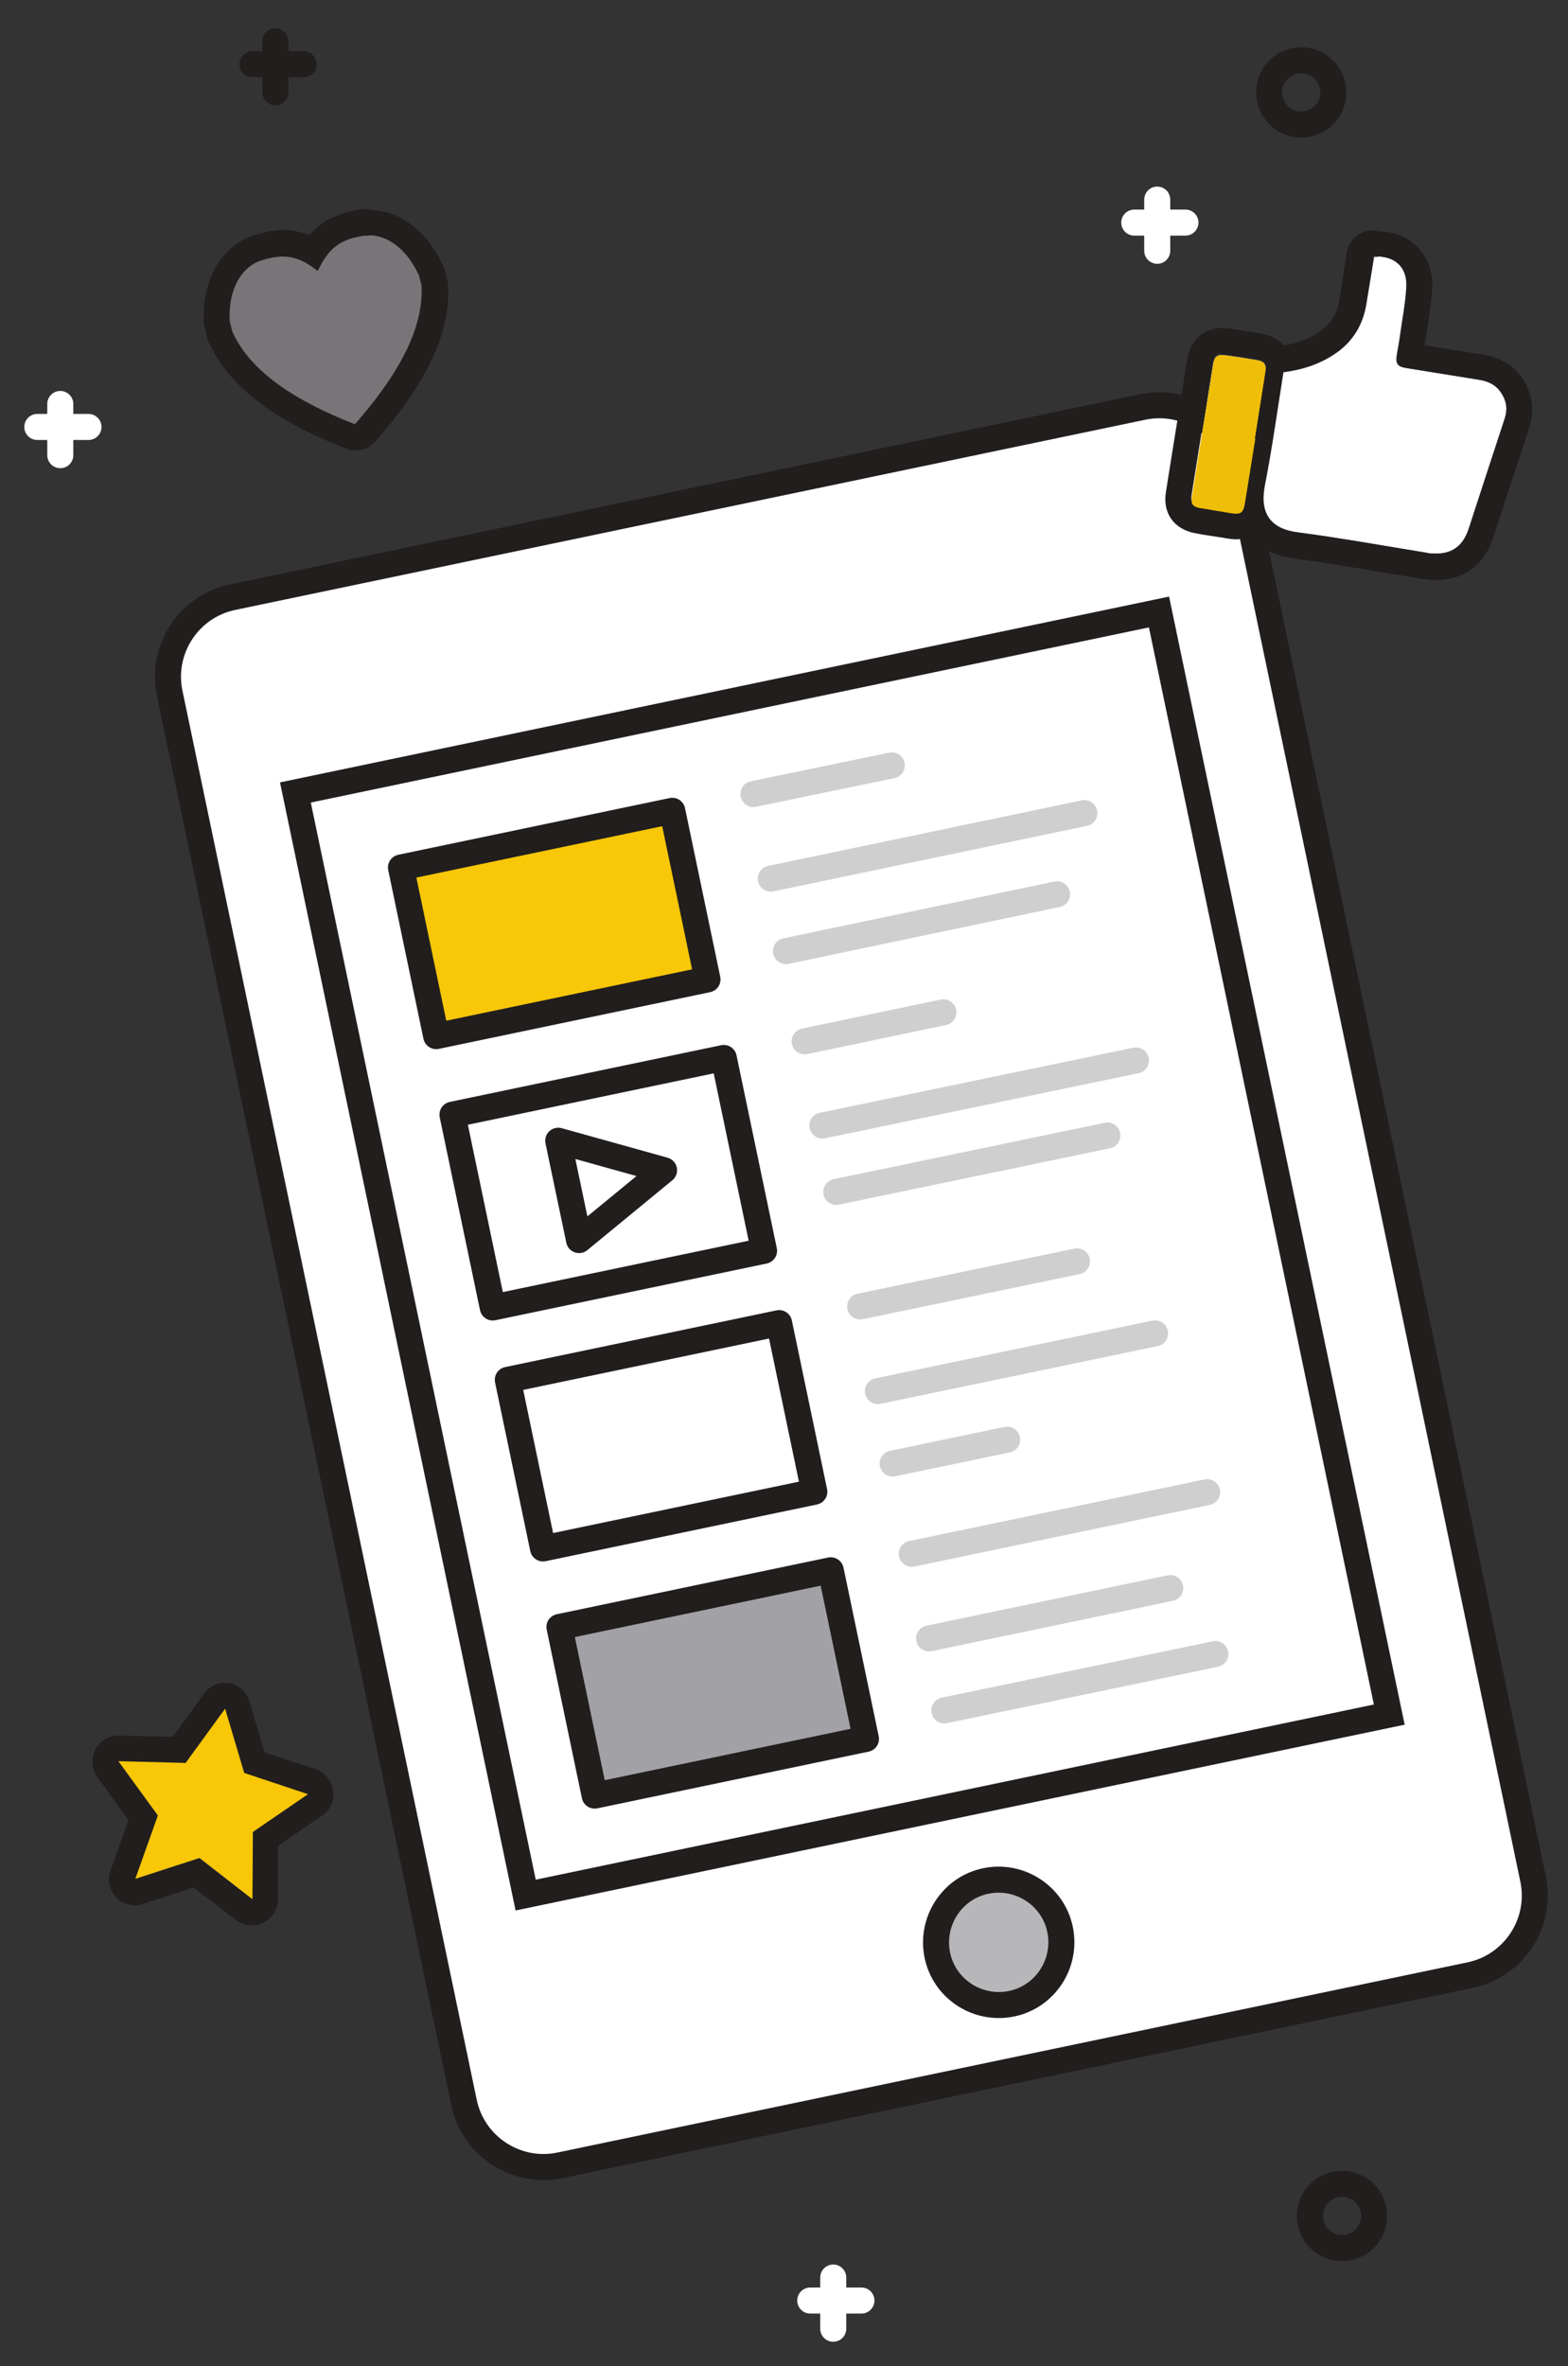 <?xml version="1.0" encoding="UTF-8"?>
<svg xmlns="http://www.w3.org/2000/svg" viewBox="0 0 361.5 545.3">
  <rect x="0" y="0" width="361.5" height="545.3" fill="#333333" stroke="none"/>
  <defs>
    <style>      .cls-1, .cls-2 {        fill: #fff;      }      .cls-1, .cls-3 {        fill-rule: evenodd;      }      .cls-4 {        opacity: .3;        stroke: #5e5e5e;      }      .cls-4, .cls-5, .cls-6, .cls-7 {        fill: none;        stroke-linecap: round;        stroke-width: 6px;      }      .cls-4, .cls-7 {        stroke-miterlimit: 10;      }      .cls-8 {        fill: #f7c708;      }      .cls-9 {        fill: #777578;      }      .cls-10 {        fill: #a2a2a6;      }      .cls-5, .cls-6 {        stroke-linejoin: round;      }      .cls-5, .cls-7 {        stroke: #211e1d;      }      .cls-6 {        stroke: #fff;      }      .cls-11 {        fill: #211e1d;      }      .cls-12 {        fill: #b7b7ba;      }      .cls-3 {        fill: #eebe08;      }    </style>
  </defs>
  <g>
    <g id="Ebene_1">
      <g>
        <g>
          <path class="cls-9" d="M84,54.3c-.7.1-1.5.3-2.1.4-4.8,1.2-6.7,3.8-8.6,7.7-3.4-2.5-6.3-4-11.1-2.9-.6.1-1.5.4-2.2.6-4.1,1.4-7.5,6.3-7,14l.6,2.4c3.1,6.7,10.1,14.2,28.3,21.3,12.9-14.7,15.7-24.5,15.4-31.9l-.6-2.4c-3.2-7-8.4-9.8-12.7-9.2Z"></path>
          <path class="cls-11" d="M85.1,54.2c4,0,8.6,2.9,11.5,9.3l.6,2.4c.3,7.4-2.5,17.2-15.4,31.9-18.2-7.1-25.2-14.6-28.3-21.3l-.6-2.4c-.4-7.7,3-12.6,7-14,.7-.2,1.5-.5,2.2-.6,1.1-.3,2.2-.4,3.1-.4,3.1,0,5.4,1.3,8,3.3,1.9-3.8,3.8-6.5,8.6-7.7.6-.1,1.4-.3,2.1-.4.4,0,.8,0,1.2,0M85.1,48.2c-.7,0-1.3,0-2,.1-.9.1-1.8.3-2.7.5-4.3,1.1-7.1,3.1-9.1,5.4-1.8-.7-3.7-1.2-6-1.2-1.5,0-3,.2-4.5.6-.7.2-1.8.5-2.7.8-7.2,2.5-11.6,10.4-11.1,20,0,.4,0,.7.2,1.1l.6,2.4c0,.4.2.7.4,1.1,4.6,10,14.6,17.7,31.6,24.4.7.3,1.5.4,2.2.4,1.7,0,3.3-.7,4.5-2,12-13.7,17.4-25.2,16.8-36.1,0-.4,0-.8-.2-1.1l-.6-2.4c0-.4-.2-.7-.4-1-3.6-8-10-12.8-17-12.8h0Z"></path>
        </g>
        <path class="cls-5" d="M292.6,21.3c0,4.1,3.3,7.4,7.4,7.4s7.4-3.3,7.4-7.4-3.3-7.4-7.4-7.4-7.4,3.3-7.4,7.4Z"></path>
        <path class="cls-5" d="M302,510.7c0,4.1,3.3,7.4,7.4,7.4s7.4-3.3,7.4-7.4-3.3-7.4-7.4-7.4-7.4,3.3-7.4,7.4Z"></path>
        <g>
          <line class="cls-6" x1="8.6" y1="98.4" x2="20.4" y2="98.4"></line>
          <line class="cls-6" x1="13.9" y1="93.1" x2="13.9" y2="104.9"></line>
        </g>
        <g>
          <line class="cls-6" x1="186.8" y1="530.2" x2="198.6" y2="530.2"></line>
          <line class="cls-6" x1="192.1" y1="524.9" x2="192.1" y2="536.7"></line>
        </g>
        <g>
          <line class="cls-6" x1="261.5" y1="51.3" x2="273.3" y2="51.3"></line>
          <line class="cls-6" x1="266.8" y1="46" x2="266.8" y2="57.8"></line>
        </g>
        <g>
          <line class="cls-5" x1="58.2" y1="14.8" x2="70" y2="14.8"></line>
          <line class="cls-5" x1="63.5" y1="9.5" x2="63.5" y2="21.3"></line>
        </g>
        <g>
          <path class="cls-2" d="M89,111.9h214.4c10.3,0,18.7,8.4,18.7,18.7v331.8c0,10.3-8.4,18.7-18.7,18.7H89c-10.3,0-18.7-8.4-18.7-18.7V130.6c0-10.3,8.4-18.7,18.7-18.7Z" transform="translate(-56.4 46.3) rotate(-11.8)"></path>
          <path class="cls-7" d="M89,111.9h214.4c10.3,0,18.7,8.4,18.7,18.7v331.8c0,10.3-8.4,18.7-18.7,18.7H89c-10.3,0-18.7-8.4-18.7-18.7V130.6c0-10.3,8.4-18.7,18.7-18.7Z" transform="translate(-56.4 46.3) rotate(-11.8)"></path>
          <rect class="cls-7" x="92.4" y="159.2" width="203.4" height="259.6" transform="translate(-54.9 45.7) rotate(-11.8)"></rect>
          <rect class="cls-8" x="95.2" y="193.9" width="63.9" height="39.7" transform="translate(-41 30.5) rotate(-11.8)"></rect>
          <rect class="cls-5" x="95.8" y="193" width="63.9" height="39.7" transform="translate(-40.8 30.6) rotate(-11.8)"></rect>
          <line class="cls-4" x1="173.7" y1="183" x2="205.6" y2="176.4"></line>
          <line class="cls-4" x1="177.7" y1="202.5" x2="250" y2="187.4"></line>
          <line class="cls-4" x1="181.2" y1="219.2" x2="243.7" y2="206.1"></line>
          <rect class="cls-5" x="120.4" y="311.1" width="63.9" height="39.7" transform="translate(-64.4 38.1) rotate(-11.8)"></rect>
          <line class="cls-4" x1="198.3" y1="301.1" x2="248.3" y2="290.7"></line>
          <line class="cls-4" x1="202.4" y1="320.6" x2="266.3" y2="307.3"></line>
          <line class="cls-4" x1="205.8" y1="337.3" x2="232.2" y2="331.8"></line>
          <rect class="cls-10" x="131.7" y="369" width="63.9" height="39.7" transform="translate(-75.9 41.6) rotate(-11.8)"></rect>
          <rect class="cls-5" x="132.3" y="368.1" width="63.9" height="39.7" transform="translate(-75.8 41.7) rotate(-11.8)"></rect>
          <line class="cls-4" x1="210.2" y1="358.1" x2="278.3" y2="343.9"></line>
          <line class="cls-4" x1="214.2" y1="377.6" x2="269.8" y2="366"></line>
          <line class="cls-4" x1="217.7" y1="394.2" x2="280.2" y2="381.2"></line>
          <rect class="cls-5" x="108.2" y="249.9" width="63.9" height="45.4" transform="translate(-52.7 34.4) rotate(-11.8)"></rect>
          <line class="cls-4" x1="185.5" y1="240" x2="217.5" y2="233.3"></line>
          <line class="cls-4" x1="189.6" y1="259.4" x2="261.9" y2="244.4"></line>
          <line class="cls-4" x1="192.8" y1="274.7" x2="255.3" y2="261.7"></line>
          <path class="cls-12" d="M216.1,450.6c1.6,7.8,9.3,12.8,17.1,11.2,7.8-1.6,12.8-9.3,11.2-17.1-1.6-7.8-9.3-12.8-17.1-11.2-7.8,1.6-12.8,9.3-11.2,17.1Z"></path>
          <path class="cls-5" d="M216.1,450.6c1.6,7.8,9.3,12.8,17.1,11.2,7.8-1.6,12.8-9.3,11.2-17.1-1.6-7.8-9.3-12.8-17.1-11.2-7.8,1.6-12.8,9.3-11.2,17.1Z"></path>
          <polygon class="cls-2" points="132.8 285.9 128 263 152.4 269.9 132.8 285.9"></polygon>
          <polygon class="cls-5" points="133.5 285.8 128.7 262.9 153.1 269.7 133.5 285.8"></polygon>
        </g>
        <g>
          <path class="cls-11" d="M51.9,393.8l4.4,14.9,14.7,4.8-12.8,8.8v15.5s-12.3-9.5-12.3-9.5l-14.7,4.8,5.2-14.6-9.1-12.6,15.5.4,9.1-12.5M51.9,387.8c-1.9,0-3.7.9-4.8,2.5l-7.3,10-12.3-.3c0,0-.1,0-.2,0-2.2,0-4.3,1.2-5.3,3.2-1.1,2-.9,4.5.4,6.3l7.2,10-4.1,11.6c-.8,2.2-.2,4.6,1.3,6.2,1.1,1.2,2.7,1.8,4.3,1.8s1.2,0,1.8-.3l11.7-3.8,9.8,7.5c1.1.8,2.4,1.2,3.7,1.2s1.8-.2,2.6-.6c2.1-1,3.4-3.1,3.4-5.4v-12.3s10.2-7,10.2-7c1.9-1.3,2.9-3.5,2.5-5.8s-1.9-4.1-4.1-4.9l-11.7-3.8-3.5-11.8c-.6-2.2-2.5-3.8-4.7-4.2-.3,0-.7,0-1,0h0Z"></path>
          <polygon class="cls-8" points="51.9 393.8 56.3 408.6 71 413.5 58.3 422.2 58.2 437.7 46 428.2 31.2 433 36.4 418.4 27.3 405.9 42.8 406.3 51.9 393.8"></polygon>
        </g>
        <g>
          <path class="cls-1" d="M295.7,85.8c-1.4,8.8-2.6,17.5-4.3,26.2-1.3,6.5,1.4,9.9,7.7,10.7,9.9,1.3,19.8,3.1,29.7,4.7,5.2.8,8.3-1,9.8-5.6,2.8-8.5,5.5-16.9,8.3-25.4.7-2.1.4-4-.8-5.8-1.2-1.9-3.1-2.8-5.3-3.1-5.6-.9-11.1-1.8-16.7-2.7-1.9-.3-2.4-1-2.1-2.9.2-1.4.5-2.8.7-4.2.5-3.8,1.3-7.7,1.5-11.5.3-4.8-2.8-7.4-7.8-7.1-.6,3.6-1.2,7.3-1.8,11-.8,4.7-3,8.5-7,11.2-3.6,2.5-7.6,3.9-12.1,4.4ZM289.3,101.1c.8-5.1,1.6-10.1,2.4-15.2.3-1.9-.2-2.6-2-2.9-2.4-.4-4.8-.8-7.2-1.1-1.8-.3-2.5.3-2.8,2-1.6,10.2-3.3,20.4-4.9,30.6-.3,1.7.2,2.3,1.9,2.6,2.4.4,4.8.8,7.2,1.2,2.1.3,2.7,0,3.1-2.2.8-5,1.6-9.9,2.4-14.9Z"></path>
          <path class="cls-11" d="M317.4,59.1c4.4,0,7.1,2.6,6.9,7.1-.2,3.9-1,7.7-1.5,11.5-.2,1.4-.4,2.8-.7,4.2-.3,1.9.2,2.6,2.1,2.9,5.6.9,11.1,1.8,16.7,2.7,2.2.3,4.1,1.2,5.3,3.1,1.2,1.8,1.4,3.7.8,5.8-2.8,8.5-5.6,16.9-8.3,25.4-1.3,3.9-3.7,5.8-7.5,5.8s-1.4,0-2.2-.2c-9.9-1.6-19.8-3.4-29.7-4.7-6.3-.8-8.9-4.3-7.7-10.7,1.7-8.7,2.9-17.4,4.3-26.2,4.5-.6,8.5-1.9,12.1-4.4,3.9-2.7,6.2-6.5,7-11.2.6-3.7,1.2-7.3,1.8-11,.3,0,.6,0,.9,0M281.7,81.7c.2,0,.5,0,.8,0,2.4.4,4.8.7,7.2,1.1,1.9.3,2.4,1,2,2.9-.8,5.1-1.6,10.1-2.4,15.2-.8,5-1.6,9.9-2.4,14.9-.3,1.7-.7,2.3-2,2.3s-.7,0-1.1-.1c-2.4-.4-4.8-.7-7.2-1.2-1.6-.3-2.1-1-1.9-2.6,1.6-10.2,3.3-20.4,4.9-30.6.2-1.5.8-2.1,2-2.1M317.4,53.1c-.5,0-.9,0-1.4,0-2.8.2-5,2.3-5.5,5l-.7,4.5c-.3,2.1-.7,4.3-1,6.5-.5,3.2-1.9,5.5-4.5,7.3-2.4,1.7-5.1,2.7-8.3,3.2-1.2-1.4-3-2.3-5.3-2.7-2.8-.5-5.1-.8-7.3-1.2-.6,0-1.1-.1-1.7-.1-3.3,0-7.1,1.9-8,7.2-1.6,10.2-3.3,20.4-4.9,30.6-.8,4.9,1.9,8.6,6.8,9.5,2.1.4,4.2.7,6.2,1l1.1.2c.8.1,1.4.2,2,.2s2-.1,3.2-.6c2.3,2.7,5.7,4.4,10.2,5,6.6.9,13.3,2,19.8,3.1,3.2.5,6.5,1.1,9.8,1.6,1.1.2,2.2.3,3.2.3,6.4,0,11.1-3.5,13.2-9.9,2.5-7.7,5.1-15.6,7.6-23.2l.7-2.2c1.2-3.8.7-7.5-1.4-10.9-2.1-3.2-5.2-5.1-9.4-5.8-4.7-.7-9.3-1.5-13.3-2.1,0-.3,0-.6.1-.9.2-1.1.3-2.2.5-3.3.4-2.8.9-5.7,1.1-8.7.3-4.8-1.6-7.9-3.2-9.6-2.3-2.5-5.7-3.8-9.6-3.8h0Z"></path>
          <path class="cls-3" d="M289.3,101.1c.8-5.1,1.6-10.1,2.4-15.2.3-1.9-.2-2.6-2-2.9-2.4-.4-4.8-.8-7.2-1.1-1.8-.3-2.5.3-2.8,2-1.6,10.2-3.3,20.4-4.9,30.6-.3,1.7.2,2.3,1.9,2.6,2.4.4,4.8.8,7.2,1.2,2.1.3,2.7,0,3.1-2.2.8-5,1.6-9.9,2.4-14.9Z"></path>
        </g>
      </g>
    </g>
  </g>
</svg>
